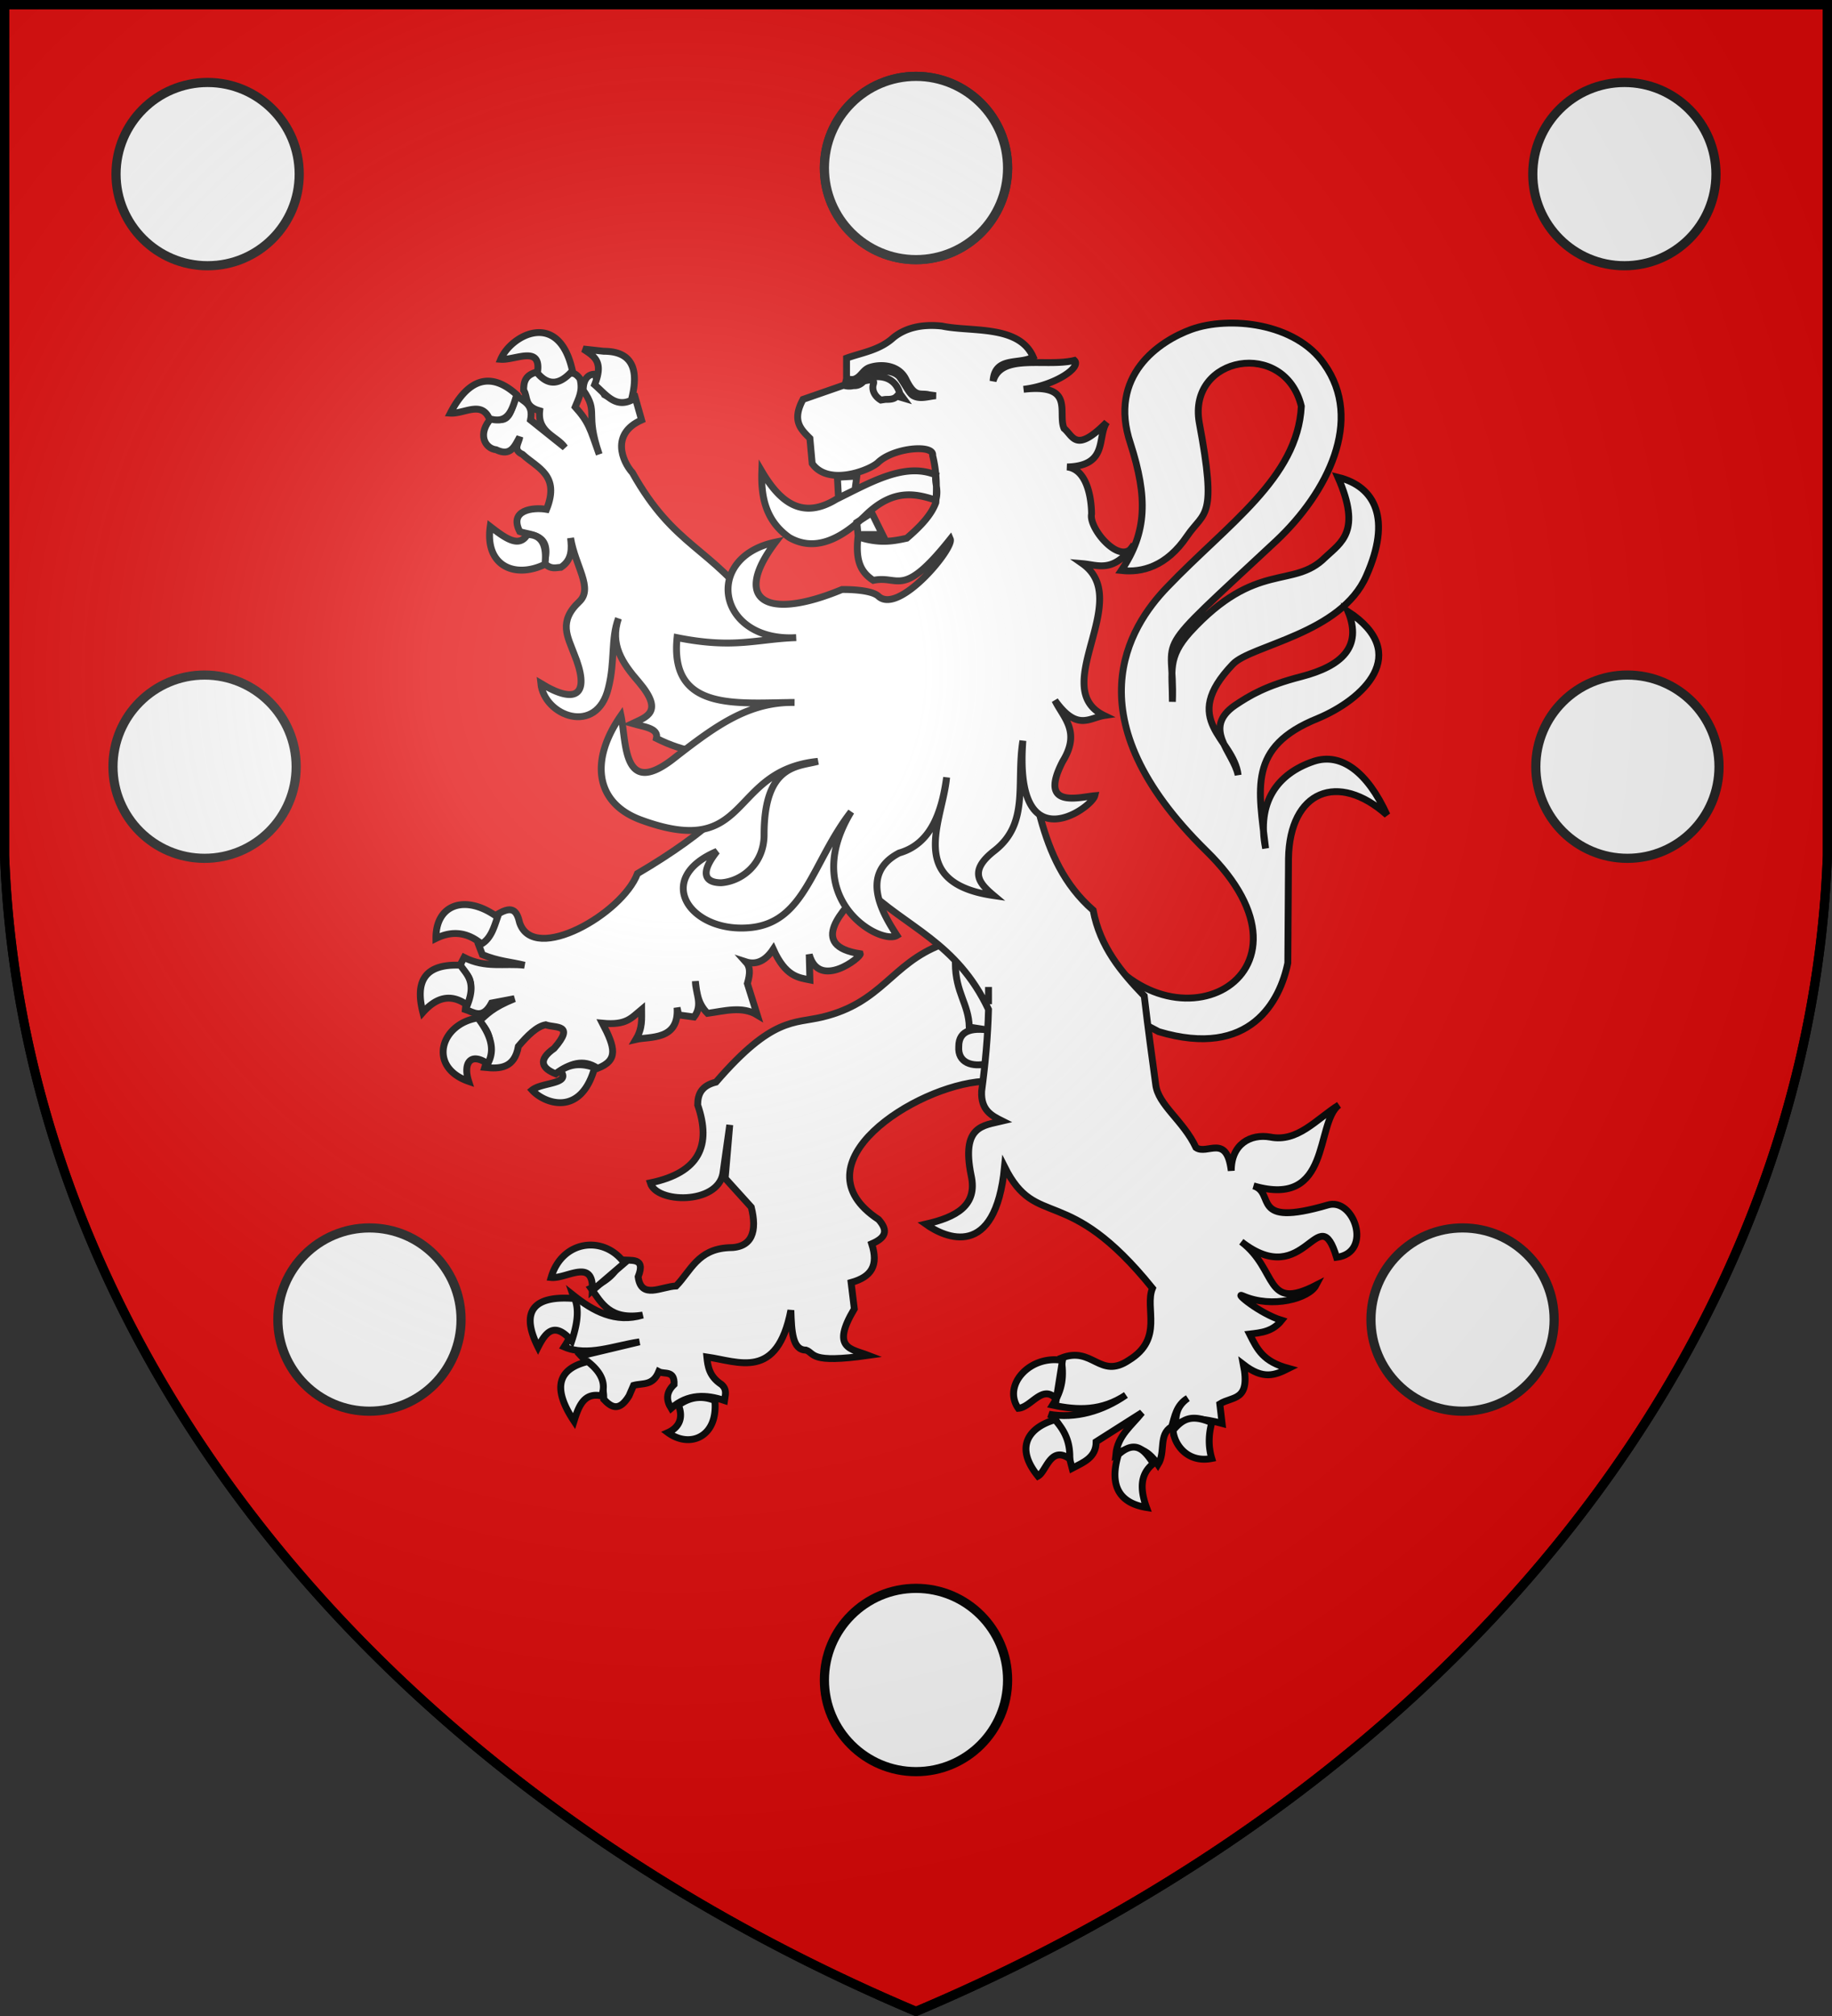 <svg xmlns="http://www.w3.org/2000/svg" xmlns:xlink="http://www.w3.org/1999/xlink" width="600" height="660" fill="#fff" stroke="#000" stroke-width="3"><rect width="100%" height="100%" fill="#333333" stroke="none"/><defs><radialGradient id="d" cx="221" cy="226" r="300" gradientTransform="translate(-77 -85)scale(1.35)" gradientUnits="userSpaceOnUse"><stop offset="0" stop-color="#fff" stop-opacity=".31"/><stop offset=".2" stop-color="#fff" stop-opacity=".25"/><stop offset=".6" stop-color="#666" stop-opacity=".13"/><stop offset="1" stop-opacity=".13"/></radialGradient><g id="b" stroke="#222"><circle id="a" cx="300" cy="55" r="30"/><use xlink:href="#a" x="-232" y="2"/><use xlink:href="#a" x="-233" y="196"/><use xlink:href="#a" x="-179" y="377"/></g></defs><g fill="#e20909"><path id="c" d="M1.5 1.5h597V280A570 445 0 0 1 300 658.5 570 445 0 0 1 1.5 280Z"/></g><path stroke-width="2.25" d="M356.975 305.5c24.525 42.75 80.55 14.475 38.025-27-44.25-43.5-25.275-73.275-12.75-86.25 19.725-20.625 42.75-35.7 43.95-59.25-5.4-22.2-37.2-16.5-33.45 5.25 6 32.025 1.725 28.875-3.975 37.275-6.75 9.975-14.775 12-21.525 11.25 8.475-12.525 8.625-24 3-41.55-7.5-22.275 9.45-33.6 20.025-37.425 12.225-4.35 33.975-2.25 43.425 11.4 13.05 18.3 1.05 42.075-15.675 57.825-42.9 39.975-33.15 29.1-34.05 52.725 0-10.05-1.725-14.475 5.775-22.8C411.5 183.25 423.5 193 434 182.5c5.25-4.95 12-8.475 4.2-26.25 12.3 3 17.55 13.725 9.3 32.25-8.25 19.05-37.875 22.725-43.725 28.95-17.775 18.6.225 24 1.725 36.3-1.5-7.5-12-15.3-.975-22.875 4.725-3.15 9.975-6.375 21.675-9.375 13.275-3.45 20.025-9.75 15.3-21.3 21 13.8 4.95 28.8-9.975 35.025-23.025 9.3-19.275 23.025-17.025 42.525-3-15 3.75-24.45 15.75-28.5 9-3 17.625 3.525 24 17.55-15.975-14.25-31.875-8.025-32.25 14.25l-.225 34.2c-2.475 12.225-12.15 31.5-42.3 22.5l-33.975-18zm-48.675 3.75c-16.425 6.3-19.35 18.975-38.925 23.7-9.375 2.25-16.35-.15-34.875 21.3-4.8 1.2-6 3.975-6 7.5 4.5 13.05.75 22.125-15.525 25.5 2.025 6.75 21.9 7.125 23.775-3 .225-1.5 2.25-15.975 2.25-15.975l-1.5 17.475 8.55 9.45c1.95 7.8.45 13.35-7.425 13.275C228.5 409 226.25 416.05 221.45 421c-4.95.225-11.475 4.5-12.45-3 2.7-6.75-2.625-5.025-5.775-5.625-.975 4.125-4.5 7.125-9.675 9.375 3.45 4.875 6.225 10.5 16.95 8.775-9 2.7-16.2-1.275-22.8-6.525 2.25 6.375.3 12-2.925 16.95 7.725 3.3 16.35-.45 24.675-1.65l-19.2 4.575c3.3 3.675 7.5 5.925 7.5 14.25 2.475 2.625 5.025 4.125 8.25-1.125l1.5-3.45c3-.825 6.3.225 8.25-4.5 1.8.975 5.25-.6 5.025 4.2-2.775 2.625-2.55 5.25-.975 7.8 5.475-4.8 11.475-4.575 17.475-2.55.225-1.725.975-3.525-.975-5.25-4.05-2.625-4.5-6-4.8-9 10.5 1.5 23.025 7.725 27.525-15.3.225 7.05.525 13.05 4.95 13.05 3 1.05.975 4.5 20.4 1.725C278.75 441.55 272 441.55 279.8 428.5l-1.05-8.625c6.75-1.875 9-5.625 6.75-12.675 4.5-1.95 5.55-4.2 2.25-7.95-27.75-18.225 12-43.8 34.2-45.225L338 343.75l-10.2-35.475zm4.575 6c.075 9.975 4.35 13.2 4.575 21l8.175 1.275c-6.75-1.275-11.625-.525-11.625 5.1-.375 5.4 4.5 6.75 9.225 5.625 5.775-21.45-6.675-34.125-10.35-33ZM389 385c4.5 1.95 11.25.75 11.475 9-4.2 6.75-.975 7.5-1.2 11.25"/><path stroke-width="2.25" d="M176 121.75c-4.125.975-4.5 3.45-4.5 6 1.5 2.25 0 5.25 5.25 6.75-.75 7.275 5.7 8.25 8.25 12l-11.25-9c1.05-5.25-2.25-6-4.5-7.95-2.025 3.45-1.5 9.975-8.25 7.2-4.8 5.25-2.25 10.05 1.5 10.5 4.725 2.25 6-1.05 7.725-4.2-.225 1.95-2.475 4.2.9 5.7 4.875 4.5 12.375 6.75 7.875 18-4.5-.75-12.375.225-8.775 7.275 3.525 1.275 10.65.525 8.025 10.35 2.25 2.175 3.75 1.425 5.475 1.35 3.75-2.475 3.525-6.225 3.15-9.6 1.575 9.375 7.5 16.425 2.85 20.85-6.975 6.525-3.75 11.55-1.725 17.025 5.25 12.75 1.5 17.25-10.875 9.75 1.125 10.725 18.375 17.25 22.125 1.5 2.25-8.775.75-16.05 3.3-22.8-2.85 8.55 1.2 14.55 6.675 20.85 8.325 9.825 2.475 11.4-2.1 13.575 3.9 1.125 8.625 1.5 7.875 4.875q6.75 3.375 13.5 4.5l7.5 20.25c-6.75 6.3-15.75 12.75-27.225 19.5-5.025 13.2-33.825 29.625-38.55 16.2-.975-4.2-2.475-6.15-8.25-2.25-.525 2.925.525 5.55-5.25 9.3l1.275 3.3c5.25 2.175 9.3 2.325 13.8 3.45-6.6-.75-12.75 1.05-19.8-2.55l-1.725 3.3c6.975 4.5 2.475 9 2.1 13.725C155 331.3 158 334 161 328.375l7.5-1.425c-7.275 2.925-9 5.1-11.55 7.35 5.55 5.475 3.3 10.2 1.8 15.15 5.025.525 9.75.3 11.025-6.9 3-3.525 6-6.525 8.925-7.05 3.3 1.125 9.75-.3 2.775 7.725-5.475 3.825-3.975 6.525.525 8.325 4.5-3.3 9-5.025 13.725-1.8 6.825-2.625 5.775-6.75 1.575-14.775 7.95.75 9.45-1.725 12.825-4.5 0 3.075.375 6.075-1.875 9.825 4.5-1.05 14.25.45 13.5-10.425l.525 2.4 5.025.675c3.075-3.9.45-7.95.45-11.7.45 3.75.75 7.275 3.975 10.5 5.475-.75 11.325-2.475 16.275.525L244.775 322c.975-3.375.975-5.475-.525-7.125 2.775.9 6 .375 9-4.125 4.05 9 8.25 9.3 12 10.05l-.225-8.325c3.225 11.775 17.1.825 16.725-.225-17.25-2.625-6-14.25 1.5-21.75 13.5 13.2 30 17.775 40.5 39.975-.225 8.775-1.05 17.775-2.25 26.775-.3 6.225 3.3 8.025 6.75 9.75-6.225 1.5-13.5 1.5-10.2 17.775 2.25 9.975-5.025 13.725-14.85 15.975 6.3 4.5 22.8 12 25.8-18.75 10.5 21 20.25 4.8 48.45 39.75-2.7 6.525 3.825 16.5-7.725 23.55-9.6 6.45-11.85-4.8-22.2-.675.975 5.925.525 10.125-2.775 15.375 8.25 1.8 16.125 1.95 24-3.3-7.725 5.325-16.5 7.8-25.2 6.3 4.95 2.775 5.925 11.7 7.575 17.7 3.675-1.95 7.875-3.45 7.875-8.7l15-9.525c-3.375 4.275-7.95 7.5-8.55 13.65 5.925-3.75 10.275-1.875 13.8 3.375 2.625-4.2 0-9.75 4.5-12.45.975-3.3 1.5-7.05 5.25-9.3-4.2 3-3.75 6.225-4.125 9.3 3.375-3.6 9.825-2.55 15.375-1.05l-.75-6.375c4.2-2.625 10.125-.75 7.725-12.9C413.75 451.75 417.5 450.25 422 448c-8.25-2.25-10.125-6-12.75-11.25 3.75-.45 7.5-.75 10.5-4.5-7.275-2.25-15.75-9.375-12.75-8.025 9.75 4.275 21.75.825 24-3.45-17.025 8.7-12.3-5.025-24.45-14.25 21.075 16.425 25.2-14.775 31.2 5.1 12-1.5 5.7-19.875-3-17.1-25.725 7.5-16.8-4.05-24.225-6.3 25.725 7.5 20.1-20.475 27.975-26.475-7.5 4.725-13.5 12.3-22.5 10.5-6.375-1.125-12.75 2.25-12.75 11.025-1.5-12.3-7.875-5.025-11.55-7.575-4.2-8.925-12.45-13.95-13.2-20.7-1.125-8.25-2.475-18-3.75-28.95-7.5-7.8-14.475-16.05-16.725-28.05-19.275-16.875-18-42-25.725-63.3l-84-34.425C232.7 178.75 221 179.5 207.125 154.75c-3.375-3.75-7.125-12.75 3-17.25l-2.25-7.95c-3.375-1.05-6.6 1.65-9.9-.3l-3.225-6.75c-2.25 0-3.75 1.8-3.75 5.25 5.25 7.5.45 7.125 5.25 21-3-8.475-3.375-10.5-7.875-15.525 1.125-2.775 2.625-5.25 1.575-9.225-1.95-2.625-2.925-1.5-4.2-2.025-5.025 5.325-7.275 2.025-9.75-.225Zm147.75 201.375v5.625z"/><path stroke-width="2.25" d="M194.75 125.95c3-7.575 0-9.225-3.75-11.7l6.75.75c10.5 0 11.25 7.5 9 16.05-5.25 2.475-8.25-1.8-12-5.1ZM164 117.625c4.8.375 13.5-4.875 12 4.5 3.75 4.425 7.5 3.75 11.475-.75-4.425-20.25-20.175-11.625-23.475-3.75Zm-3.75 19.425c-2.625-5.925-8.25-1.5-12.75-1.8 6-11.625 13.5-13.5 21.75-6-1.5 4.8-2.7 9.75-9 7.8Zm18.225 47.7c-9.975 4.8-19.725.45-17.925-12.375C165.5 176.2 170 179.5 172.7 175c4.05 0 6.6 2.55 5.775 9.75ZM157.7 309.025c-4.2-3.525-9.15-4.65-14.925-1.8-.075-11.475 9.975-14.475 20.175-6.975-1.2 3.525-2.25 7.05-5.25 8.775Zm-19.2 22.425c-2.55-9.975.375-15.975 12.3-15.45 1.95 3 5.325 5.25 2.25 13.05-5.55-4.05-10.35-2.325-14.55 2.4Zm18 1.8c3.75 4.95 6 9.975 3.225 15-5.775-3.975-8.1 0-6.225 5.775-13.5-4.65-9.3-18.825 3-20.775Zm27 17.25c3.975-2.55 7.5-2.25 11.25-.975-4.5 16.275-16.5 11.775-20.475 7.35C177.5 354.25 187.25 355 183.5 350.5Zm21 63c-6.75-9.3-20.475-7.5-24 4.725 5.025.525 14.025-6.6 13.5 4.275zM187.25 439c-5.625-6.45-8.475-3-11.025 2.025-5.925-11.775-1.5-17.025 12-15.9 1.575 3.825.75 8.625-.975 13.875Zm5.25 6.75c-9.375 2.25-12 8.25-4.5 19.5 1.5-4.8 3.225-9.525 9-8.25 1.5-3.75.3-7.5-4.5-11.25ZM222.2 460c1.8 4.5-.075 7.5-3.45 9 7.125 5.25 16.5 1.5 15.375-10.5-3.75-1.5-7.65-1.5-11.925 1.5Zm125.775-14.625-2.025 12.675c-4.5-5.1-8.175 2.7-12.45 3-5.25-7.5 3.75-17.55 14.475-15.675Zm2.4 32.25c.075-4.125-.675-8.25-4.875-12.825-8.25 2.4-13.5 8.7-5.55 18.45 2.775-1.5 4.05-10.2 10.425-5.625Zm15.9-1.425c5.775-5.175 8.7-1.2 11.475 2.925-4.275 3.375-4.5 8.175-2.25 14.4-12.45-2.025-10.875-11.775-9.225-17.325Zm30.6-10.425c-1.125 3.975-1.125 8.025 0 11.7-8.1 1.575-12.375-4.725-12.675-9.225 3.3-3.975 6.3-5.25 12.675-2.475ZM249.5 154.3c-.3 8.4 1.275 16.2 9 21.675 8.25 4.725 16.8.75 25.2-7.5 8.85-8.475 16.05-6.975 22.8-4.725.975-3.75-.45-5.475 0-8.25-10.2-4.275-21.45 2.475-32.625 7.95-11.1 6.75-18.375 1.05-24.375-9.15Zm39.525 20.7-3.525-7.125-4.875 3.15L281 175zm-14.775-18.75 6.375-.375-.6 4.5-5.4 2.625zm31.2-7.125c.6-3.75-12.825-2.625-17.925 2.325-2.775 2.55-16.275 7.8-21.525.3l-.75-8.25c-3-3-6-5.775-2.25-12.75l14.25-4.95v-8.55c4.95-1.8 10.8-2.55 15.375-6.75 3.75-3 8.925-4.5 15.9-3.75 9.45 2.025 25.2-.525 29.85 10.125-4.425 2.625-12.6-.375-13.125 7.875 2.7-9.225 17.25-4.5 26.625-6.75 2.4 2.25-6.375 8.25-16.65 9.45 17.025-1.95 11.025 7.8 13.275 12.825 3 2.475 3.75 8.25 13.95-2.025-3.225 5.025.6 14.25-12.975 14.625 7.8.9 8.025 13.875 8.025 15.375-1.05 4.875 10.05 17.775 13.875 10.05-6.75 9.45-11.625 6.675-16.875 6.225 16.95 11.925-11.475 40.725 7.125 49.725-4.875.75-8.85 5.25-16.125-4.95 2.775 5.7 8.55 10.2 2.55 19.95-8.175 15.75 5.4 11.7 10.5 11.25-1.05 4.125-26.55 22.2-23.55-18-2.25 14.025 2.25 27-9.3 36-8.7 6.75-4.95 10.725-.225 14.7-29.1-4.2-16.725-24.45-15.45-38.7-1.575 11.25-5.025 21.75-15.525 24.75-13.5 6.975-4.875 20.625-.75 27-5.475 3.3-32.25-12-15-40.5-12.75 16.5-15 35.775-32.475 37.875-20.025 2.325-32.775-15.9-11.475-24.9-5.925 7.5-3.6 10.275 1.425 10.275 6.825-.525 14.025-6.225 14.025-15.75 0-23.25 11.25-22.2 17.625-24-29.625 3-21.6 32.625-58.125 19.125-15-5.625-16.5-19.65-6.375-34.125 1.875 8.775.375 27.75 18 13.5 13.5-10.5 24.075-18 38.85-17.775-18.525.075-40.95 3.225-38.475-21.225 18.75 3.75 25.95.45 39 0-25.8 1.5-30.75-26.25-6.75-31.275C239.75 196.3 250.475 203.5 275.75 193c0 0 9.45-.225 12 2.25 6.75 6 24.75-15.75 23.475-18.75-15.75 19.8-16.725 11.7-25.2 13.5-4.65-3-5.775-7.2-5.025-14.25 6.75 2.25 11.25 1.5 15.975.45 4.275-3.675 8.025-7.5 9.525-11.7.375-5.25.225-10.275-1.05-15.375ZM279.8 125.5c5.325-3 12.9-3.75 14.925 3.375l1.05 1.425-2.025-.6c-.975 1.05-2.25 1.05-3.75 1.05l-1.5.225c-2.25-1.35-3-3.525-2.475-5.175.975-2.925-4.65-.3-6.225-.3Zm5.175-5.25c-2.475.75-2.925 3.3-5.475 3.975a7 7 0 0 1-2.25-.225l-.525 2.25s1.275.375 2.775 0c3.225.225 3.975-3 6.3-4.125 2.7-.825 6.45-1.125 8.7 1.125 2.25 3 3.225 5.625 4.725 6.375 2.25 1.125 4.8.15 7.275-.075l-2.25-.3c-2.775-.75-4.5 1.2-7.5-4.95-2.25-4.8-8.025-5.25-11.775-4.05Z"/><use xlink:href="#b"/><use xlink:href="#b" x="-600" transform="scale(-1 1)"/><use xlink:href="#a" y="495"/><use xlink:href="#c" fill="url(#d)"/></svg>